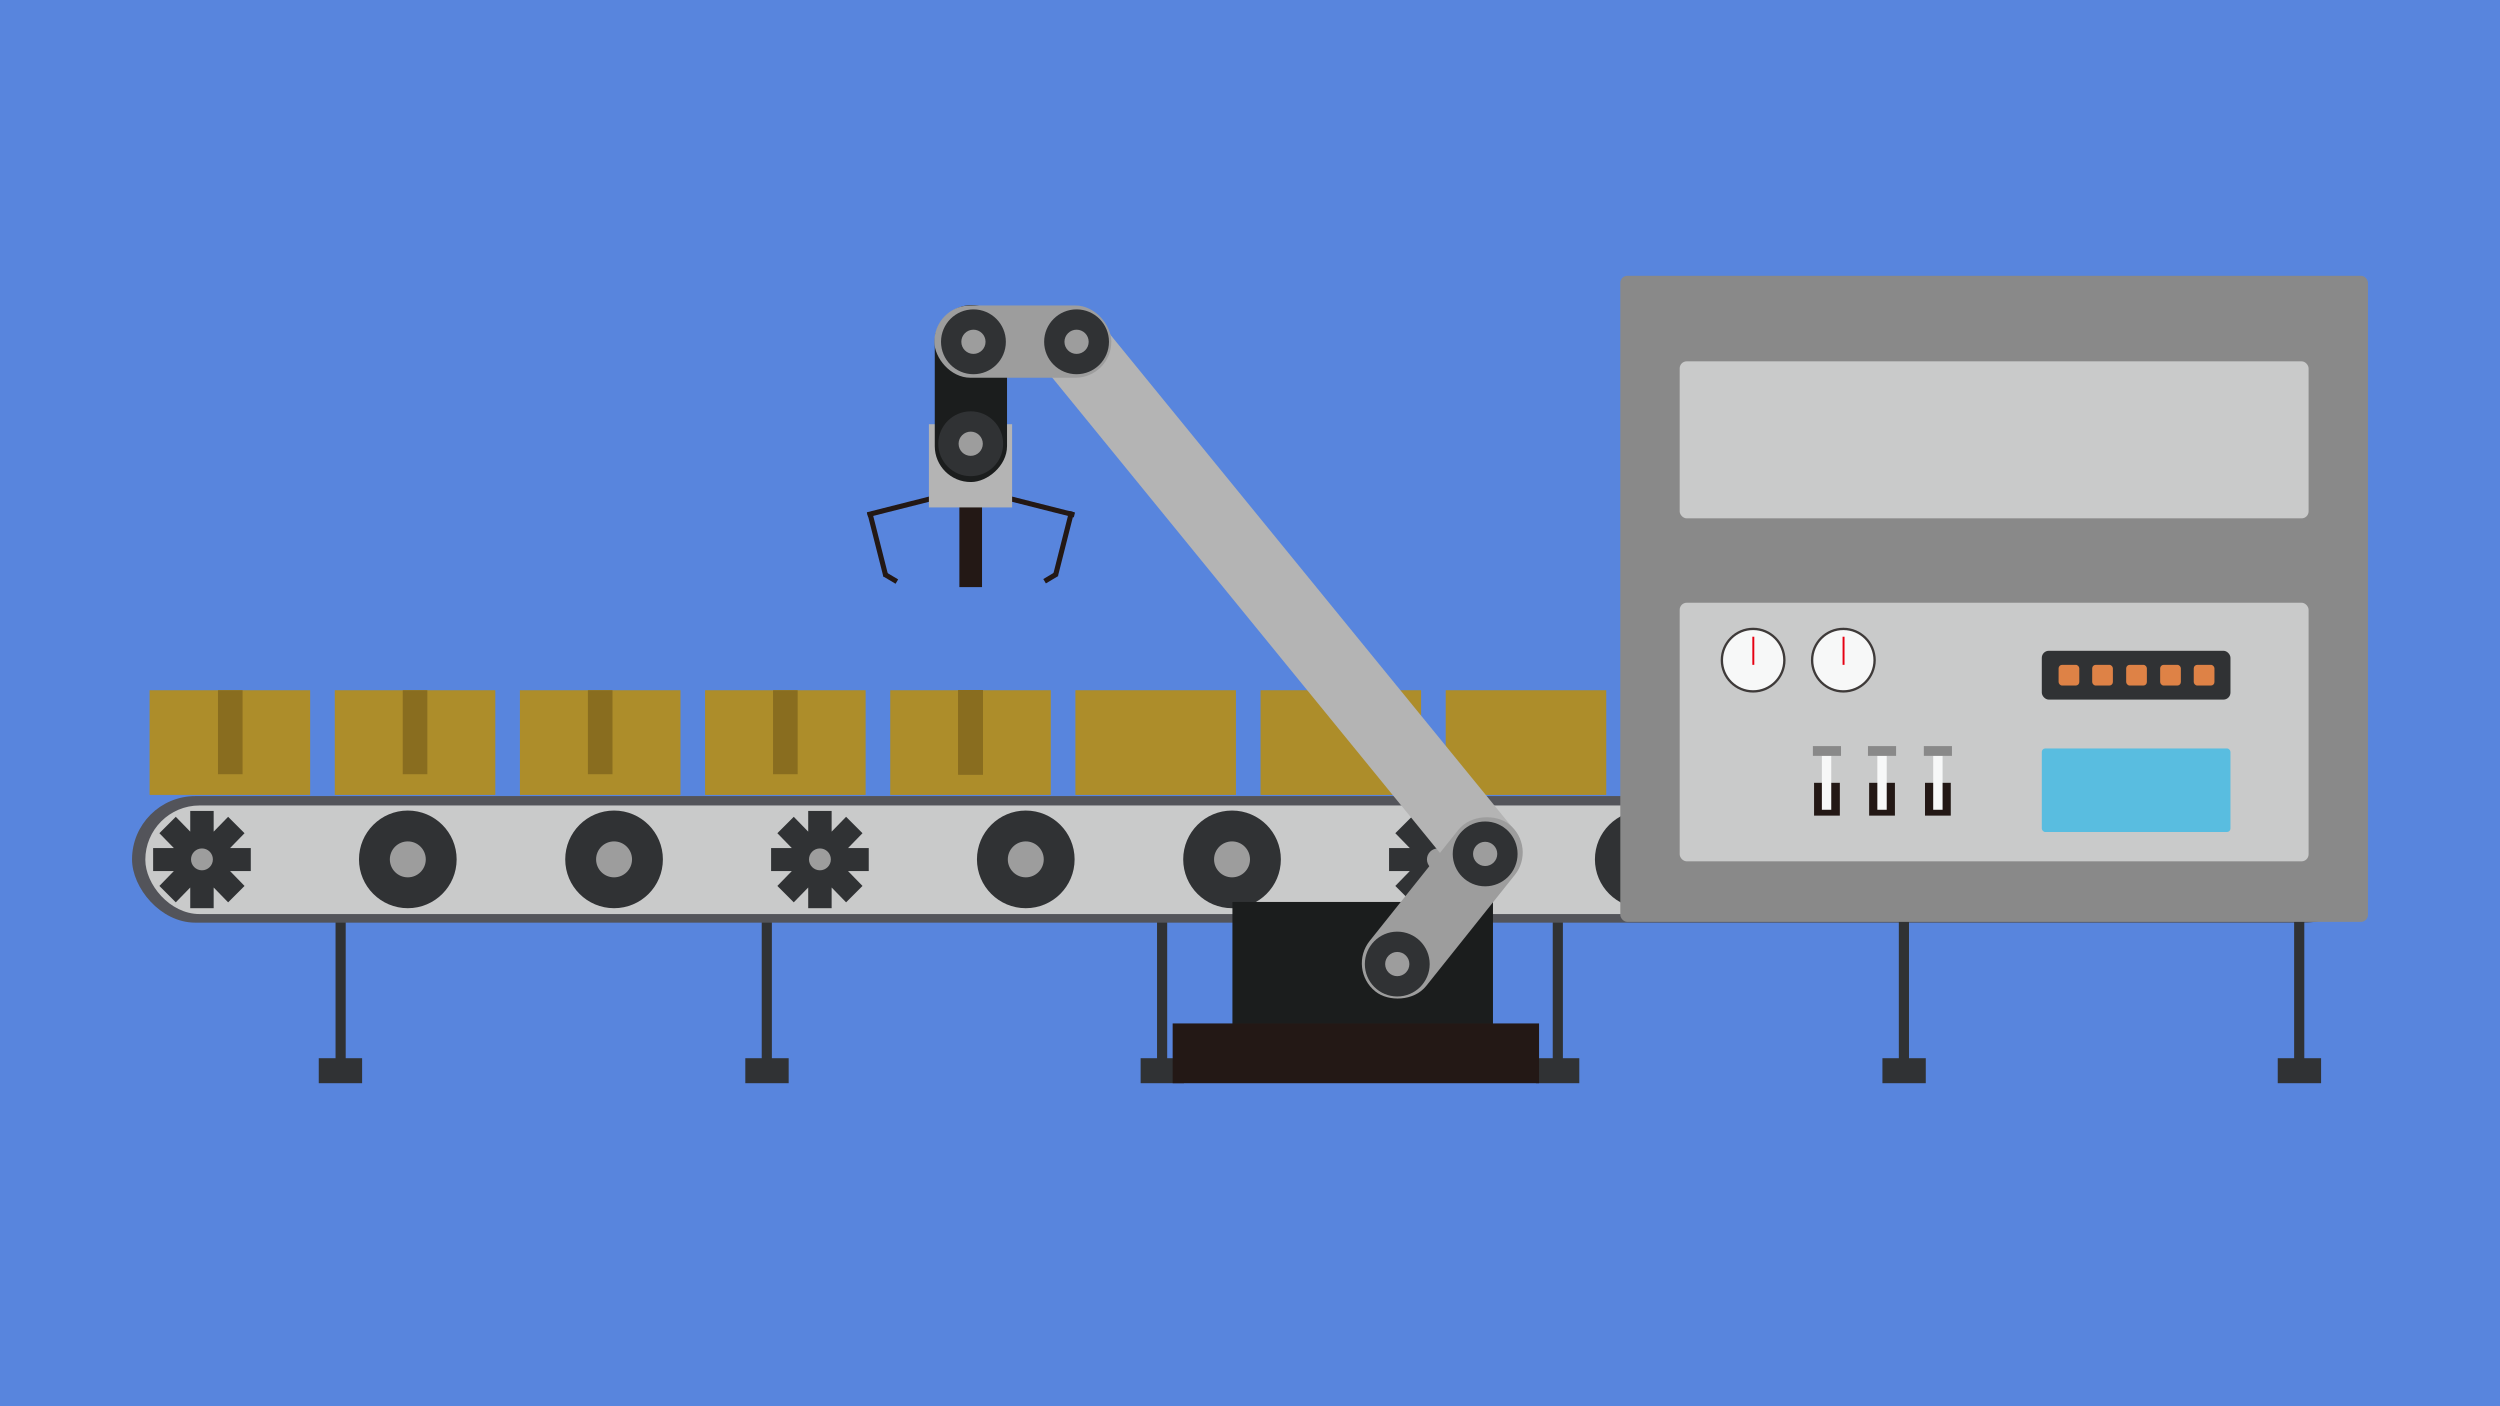 <?xml version="1.0" encoding="UTF-8"?>
<svg id="_レイヤー_1" data-name="レイヤー_1" xmlns="http://www.w3.org/2000/svg" version="1.1" viewBox="0 0 640 360">
  <!-- Generator: Adobe Illustrator 29.2.1, SVG Export Plug-In . SVG Version: 2.1.0 Build 116)  -->
  <defs>
    <style>
      .st0 {
        fill: #c9caca;
      }

      .st1 {
        fill: #898989;
      }

      .st2 {
        fill: #3e3a39;
      }

      .st3 {
        fill: #1b1d1d;
      }

      .st4 {
        fill: #231815;
      }

      .st5 {
        fill: #de8246;
      }

      .st6 {
        fill: #e60012;
      }

      .st7 {
        fill: #896d1f;
      }

      .st8 {
        fill: #ad8d2a;
      }

      .st9 {
        fill: #53545a;
      }

      .st10 {
        fill: #b4b4b4;
      }

      .st11 {
        fill: #303234;
      }

      .st12 {
        fill: #f7f8f8;
      }

      .st13 {
        fill: #9d9d9d;
      }

      .st14 {
        fill: #59bde0;
      }

      .st15 {
        fill: #5885dd;
      }
    </style>
  </defs>
  <rect class="st15" width="640" height="360"/>
  <g>
    <g>
      <g>
        <g>
          <rect class="st11" x="190.8" y="270.9" width="11.1" height="6.4"/>
          <rect class="st11" x="195" y="225.6" width="2.6" height="46.4"/>
        </g>
        <g>
          <rect class="st11" x="393.2" y="270.9" width="11.1" height="6.4"/>
          <rect class="st11" x="397.5" y="225.6" width="2.6" height="46.4"/>
        </g>
        <g>
          <rect class="st11" x="292" y="270.9" width="11.1" height="6.4"/>
          <rect class="st11" x="296.2" y="225.6" width="2.6" height="46.4"/>
        </g>
      </g>
      <g>
        <rect class="st11" x="81.6" y="270.9" width="11.1" height="6.4"/>
        <rect class="st11" x="85.9" y="225.6" width="2.6" height="46.4"/>
      </g>
      <rect class="st9" x="33.8" y="203.8" width="572.3" height="32.4" rx="16.2" ry="16.2"/>
      <rect class="st0" x="37.2" y="206.2" width="565.6" height="27.8" rx="13.9" ry="13.9"/>
    </g>
    <g>
      <polygon class="st11" points="64.2 217.1 58.9 217.1 62.6 213.3 58.4 209.1 54.7 212.9 54.7 207.6 48.7 207.6 48.7 212.9 45 209.1 40.8 213.3 44.5 217.1 39.2 217.1 39.2 223 44.5 223 40.8 226.8 45 231 48.7 227.2 48.7 232.5 54.7 232.5 54.7 227.2 58.4 231 62.6 226.8 58.9 223 64.2 223 64.2 217.1"/>
      <circle class="st13" cx="51.7" cy="220" r="2.8"/>
    </g>
    <g>
      <polygon class="st11" points="222.4 217.1 217.1 217.1 220.8 213.3 216.6 209.1 212.9 212.9 212.9 207.6 206.9 207.6 206.9 212.9 203.2 209.1 199 213.3 202.7 217.1 197.4 217.1 197.4 223 202.7 223 199 226.8 203.2 231 206.9 227.2 206.9 232.5 212.9 232.5 212.9 227.2 216.6 231 220.8 226.8 217.1 223 222.4 223 222.4 217.1"/>
      <circle class="st13" cx="209.9" cy="220" r="2.8"/>
    </g>
    <g>
      <polygon class="st11" points="380.6 217.1 375.3 217.1 379 213.3 374.8 209.1 371.1 212.9 371.1 207.6 365.1 207.6 365.1 212.9 361.4 209.1 357.2 213.3 360.9 217.1 355.6 217.1 355.6 223 360.9 223 357.2 226.8 361.4 231 365.1 227.2 365.1 232.5 371.1 232.5 371.1 227.2 374.8 231 379 226.8 375.3 223 380.6 223 380.6 217.1"/>
      <circle class="st13" cx="368.1" cy="220" r="2.8"/>
    </g>
    <g>
      <g>
        <circle class="st11" cx="104.4" cy="220" r="12.5"/>
        <circle class="st13" cx="104.4" cy="220" r="4.6"/>
      </g>
      <g>
        <g>
          <circle class="st11" cx="420.8" cy="220" r="12.5"/>
          <circle class="st13" cx="420.8" cy="220" r="4.6"/>
        </g>
        <circle class="st13" cx="420.8" cy="209.1" r=".8"/>
      </g>
      <g>
        <circle class="st11" cx="315.4" cy="220" r="12.5"/>
        <circle class="st13" cx="315.4" cy="220" r="4.6"/>
      </g>
      <g>
        <circle class="st11" cx="262.6" cy="220" r="12.5"/>
        <circle class="st13" cx="262.6" cy="220" r="4.6"/>
      </g>
      <g>
        <circle class="st11" cx="157.2" cy="220" r="12.5"/>
        <circle class="st13" cx="157.2" cy="220" r="4.6"/>
      </g>
    </g>
    <g>
      <g>
        <rect class="st8" x="85.7" y="176.7" width="41.1" height="26.8"/>
        <rect class="st7" x="103.1" y="176.7" width="6.3" height="21.5"/>
      </g>
      <g>
        <rect class="st8" x="133.1" y="176.7" width="41.1" height="26.8"/>
        <rect class="st7" x="150.5" y="176.7" width="6.3" height="21.5"/>
      </g>
      <g>
        <rect class="st8" x="180.5" y="176.7" width="41.1" height="26.8"/>
        <rect class="st7" x="197.9" y="176.7" width="6.3" height="21.5"/>
      </g>
      <rect class="st8" x="227.9" y="176.7" width="41.1" height="26.8"/>
      <rect class="st8" x="275.3" y="176.7" width="41.1" height="26.8"/>
      <rect class="st8" x="322.7" y="176.7" width="41.1" height="26.8"/>
      <rect class="st8" x="370.1" y="176.7" width="41.1" height="26.8"/>
      <rect class="st8" x="417.5" y="176.7" width="41.1" height="26.8"/>
      <rect class="st8" x="464.9" y="176.7" width="41.1" height="26.8"/>
      <rect class="st8" x="512.3" y="176.7" width="41.1" height="26.8"/>
      <g>
        <rect class="st8" x="38.3" y="176.7" width="41.1" height="26.8"/>
        <rect class="st7" x="55.8" y="176.7" width="6.3" height="21.5"/>
      </g>
      <rect class="st8" x="559.7" y="176.7" width="41.1" height="26.8"/>
    </g>
    <rect class="st7" x="245.3" y="176.7" width="6.3" height="21.5"/>
    <rect class="st7" x="245.3" y="176.7" width="6.3" height="21.5"/>
    <rect class="st7" x="245.3" y="176.7" width="6.3" height="21.5"/>
    <rect class="st7" x="245.3" y="176.7" width="6.3" height="21.5"/>
    <rect class="st7" x="245.3" y="176.7" width="6.3" height="21.5"/>
    <rect class="st7" x="245.3" y="176.7" width="6.3" height="21.5"/>
    <rect class="st7" x="245.3" y="176.7" width="6.3" height="21.5"/>
    <rect class="st7" x="245.3" y="176.7" width="6.3" height="21.5"/>
    <g>
      <rect class="st3" x="315.5" y="230.9" width="66.7" height="32.2"/>
      <rect class="st4" x="300.2" y="262" width="93.8" height="15.3"/>
    </g>
    <path class="st10" d="M373.4,224.2l-106.7-130.8c-3.1-3.8-2.5-9.6,1.4-12.8h.1c3.9-3.3,9.7-2.8,12.8,1.1l106.7,130.8c3.1,3.8,2.5,9.6-1.4,12.8h-.1c-3.9,3.3-9.7,2.8-12.8-1.1Z"/>
    <g>
      <rect class="st13" x="341.8" y="223.1" width="54.8" height="18.5" rx="9.2" ry="9.2" transform="translate(-42.7 376) rotate(-51.4)"/>
      <g>
        <circle class="st11" cx="357.7" cy="246.8" r="8.3"/>
        <circle class="st13" cx="357.7" cy="246.8" r="3.1"/>
      </g>
      <g>
        <circle class="st11" cx="380.2" cy="218.6" r="8.3"/>
        <circle class="st13" cx="380.2" cy="218.6" r="3.1"/>
      </g>
    </g>
    <g>
      <rect class="st4" x="245.6" y="128.7" width="5.8" height="21.6"/>
      <g>
        <g>
          <g>
            <g>
              <rect class="st4" x="221.8" y="129.2" width="16.8" height="1.3" transform="translate(-24.8 60.3) rotate(-14.2)"/>
              <rect class="st4" x="216.2" y="138.6" width="16.8" height="1.3" transform="translate(304.6 -112.6) rotate(75.8)"/>
            </g>
            <rect class="st4" x="226" y="147.4" width="3.7" height="1.3" transform="translate(108.1 -95.9) rotate(30.8)"/>
          </g>
          <g>
            <g>
              <rect class="st4" x="258.4" y="129.2" width="16.8" height="1.3" transform="translate(493.7 321.1) rotate(-165.8)"/>
              <rect class="st4" x="264" y="138.6" width="16.8" height="1.3" transform="translate(474.1 -90.8) rotate(104.2)"/>
            </g>
            <rect class="st4" x="267.3" y="147.4" width="3.7" height="1.3" transform="translate(576 137.2) rotate(149.2)"/>
          </g>
        </g>
        <rect class="st10" x="237.8" y="108.6" width="21.3" height="21.3"/>
      </g>
    </g>
    <g>
      <rect class="st3" x="225.9" y="91.6" width="45.3" height="18.5" rx="9.2" ry="9.2" transform="translate(147.7 349.3) rotate(-90)"/>
      <g>
        <circle class="st11" cx="248.5" cy="113.6" r="8.3"/>
        <circle class="st13" cx="248.5" cy="113.6" r="3.1"/>
      </g>
    </g>
    <g>
      <rect class="st13" x="239.2" y="78.2" width="45.3" height="18.5" rx="9.2" ry="9.2"/>
      <g>
        <circle class="st11" cx="249.2" cy="87.5" r="8.3"/>
        <circle class="st13" cx="249.2" cy="87.5" r="3.1"/>
      </g>
      <g>
        <circle class="st11" cx="275.6" cy="87.5" r="8.3"/>
        <circle class="st13" cx="275.6" cy="87.5" r="3.1"/>
      </g>
    </g>
    <g>
      <g>
        <rect class="st11" x="481.9" y="270.9" width="11.1" height="6.4"/>
        <rect class="st11" x="486.1" y="225.6" width="2.6" height="46.4"/>
        <rect class="st11" x="583.1" y="270.9" width="11.1" height="6.4"/>
        <rect class="st11" x="587.3" y="225.6" width="2.6" height="46.4"/>
      </g>
      <g>
        <rect class="st1" x="414.8" y="70.6" width="191.4" height="165.4" rx="1.8" ry="1.8"/>
        <rect class="st0" x="430" y="154.3" width="161" height="66.2" rx="1.8" ry="1.8"/>
        <rect class="st0" x="430" y="92.5" width="161" height="40.2" rx="1.8" ry="1.8"/>
        <g>
          <rect class="st11" x="522.7" y="166.6" width="48.3" height="12.5" rx="1.8" ry="1.8"/>
          <g>
            <rect class="st5" x="527" y="170.2" width="5.3" height="5.3" rx=".9" ry=".9"/>
            <rect class="st5" x="535.6" y="170.2" width="5.3" height="5.3" rx=".9" ry=".9"/>
            <rect class="st5" x="544.3" y="170.2" width="5.3" height="5.3" rx=".9" ry=".9"/>
            <rect class="st5" x="553" y="170.2" width="5.3" height="5.3" rx=".9" ry=".9"/>
            <rect class="st5" x="561.6" y="170.2" width="5.3" height="5.3" rx=".9" ry=".9"/>
          </g>
        </g>
        <rect class="st14" x="522.7" y="191.6" width="48.3" height="21.4" rx=".9" ry=".9"/>
        <g>
          <circle class="st2" cx="448.8" cy="169" r="8.3"/>
          <circle class="st12" cx="448.8" cy="169" r="7.7"/>
        </g>
        <g>
          <circle class="st2" cx="471.9" cy="169" r="8.3"/>
          <circle class="st12" cx="471.9" cy="169" r="7.7"/>
        </g>
        <g>
          <rect class="st4" x="492.8" y="200.4" width="6.6" height="8.4"/>
          <rect class="st12" x="494.9" y="193.4" width="2.4" height="13.9"/>
          <rect class="st1" x="492.5" y="191" width="7.2" height="2.5"/>
        </g>
        <g>
          <rect class="st4" x="478.5" y="200.4" width="6.6" height="8.4"/>
          <rect class="st12" x="480.6" y="193.4" width="2.4" height="13.9"/>
          <rect class="st1" x="478.2" y="191" width="7.2" height="2.5"/>
        </g>
        <g>
          <rect class="st4" x="464.4" y="200.4" width="6.6" height="8.4"/>
          <rect class="st12" x="466.4" y="193.4" width="2.4" height="13.9"/>
          <rect class="st1" x="464.1" y="191" width="7.2" height="2.5"/>
        </g>
      </g>
    </g>
    <rect class="st6" x="471.7" y="163" width=".5" height="7.2"/>
    <rect class="st6" x="448.6" y="163" width=".5" height="7.2"/>
  </g>
</svg>